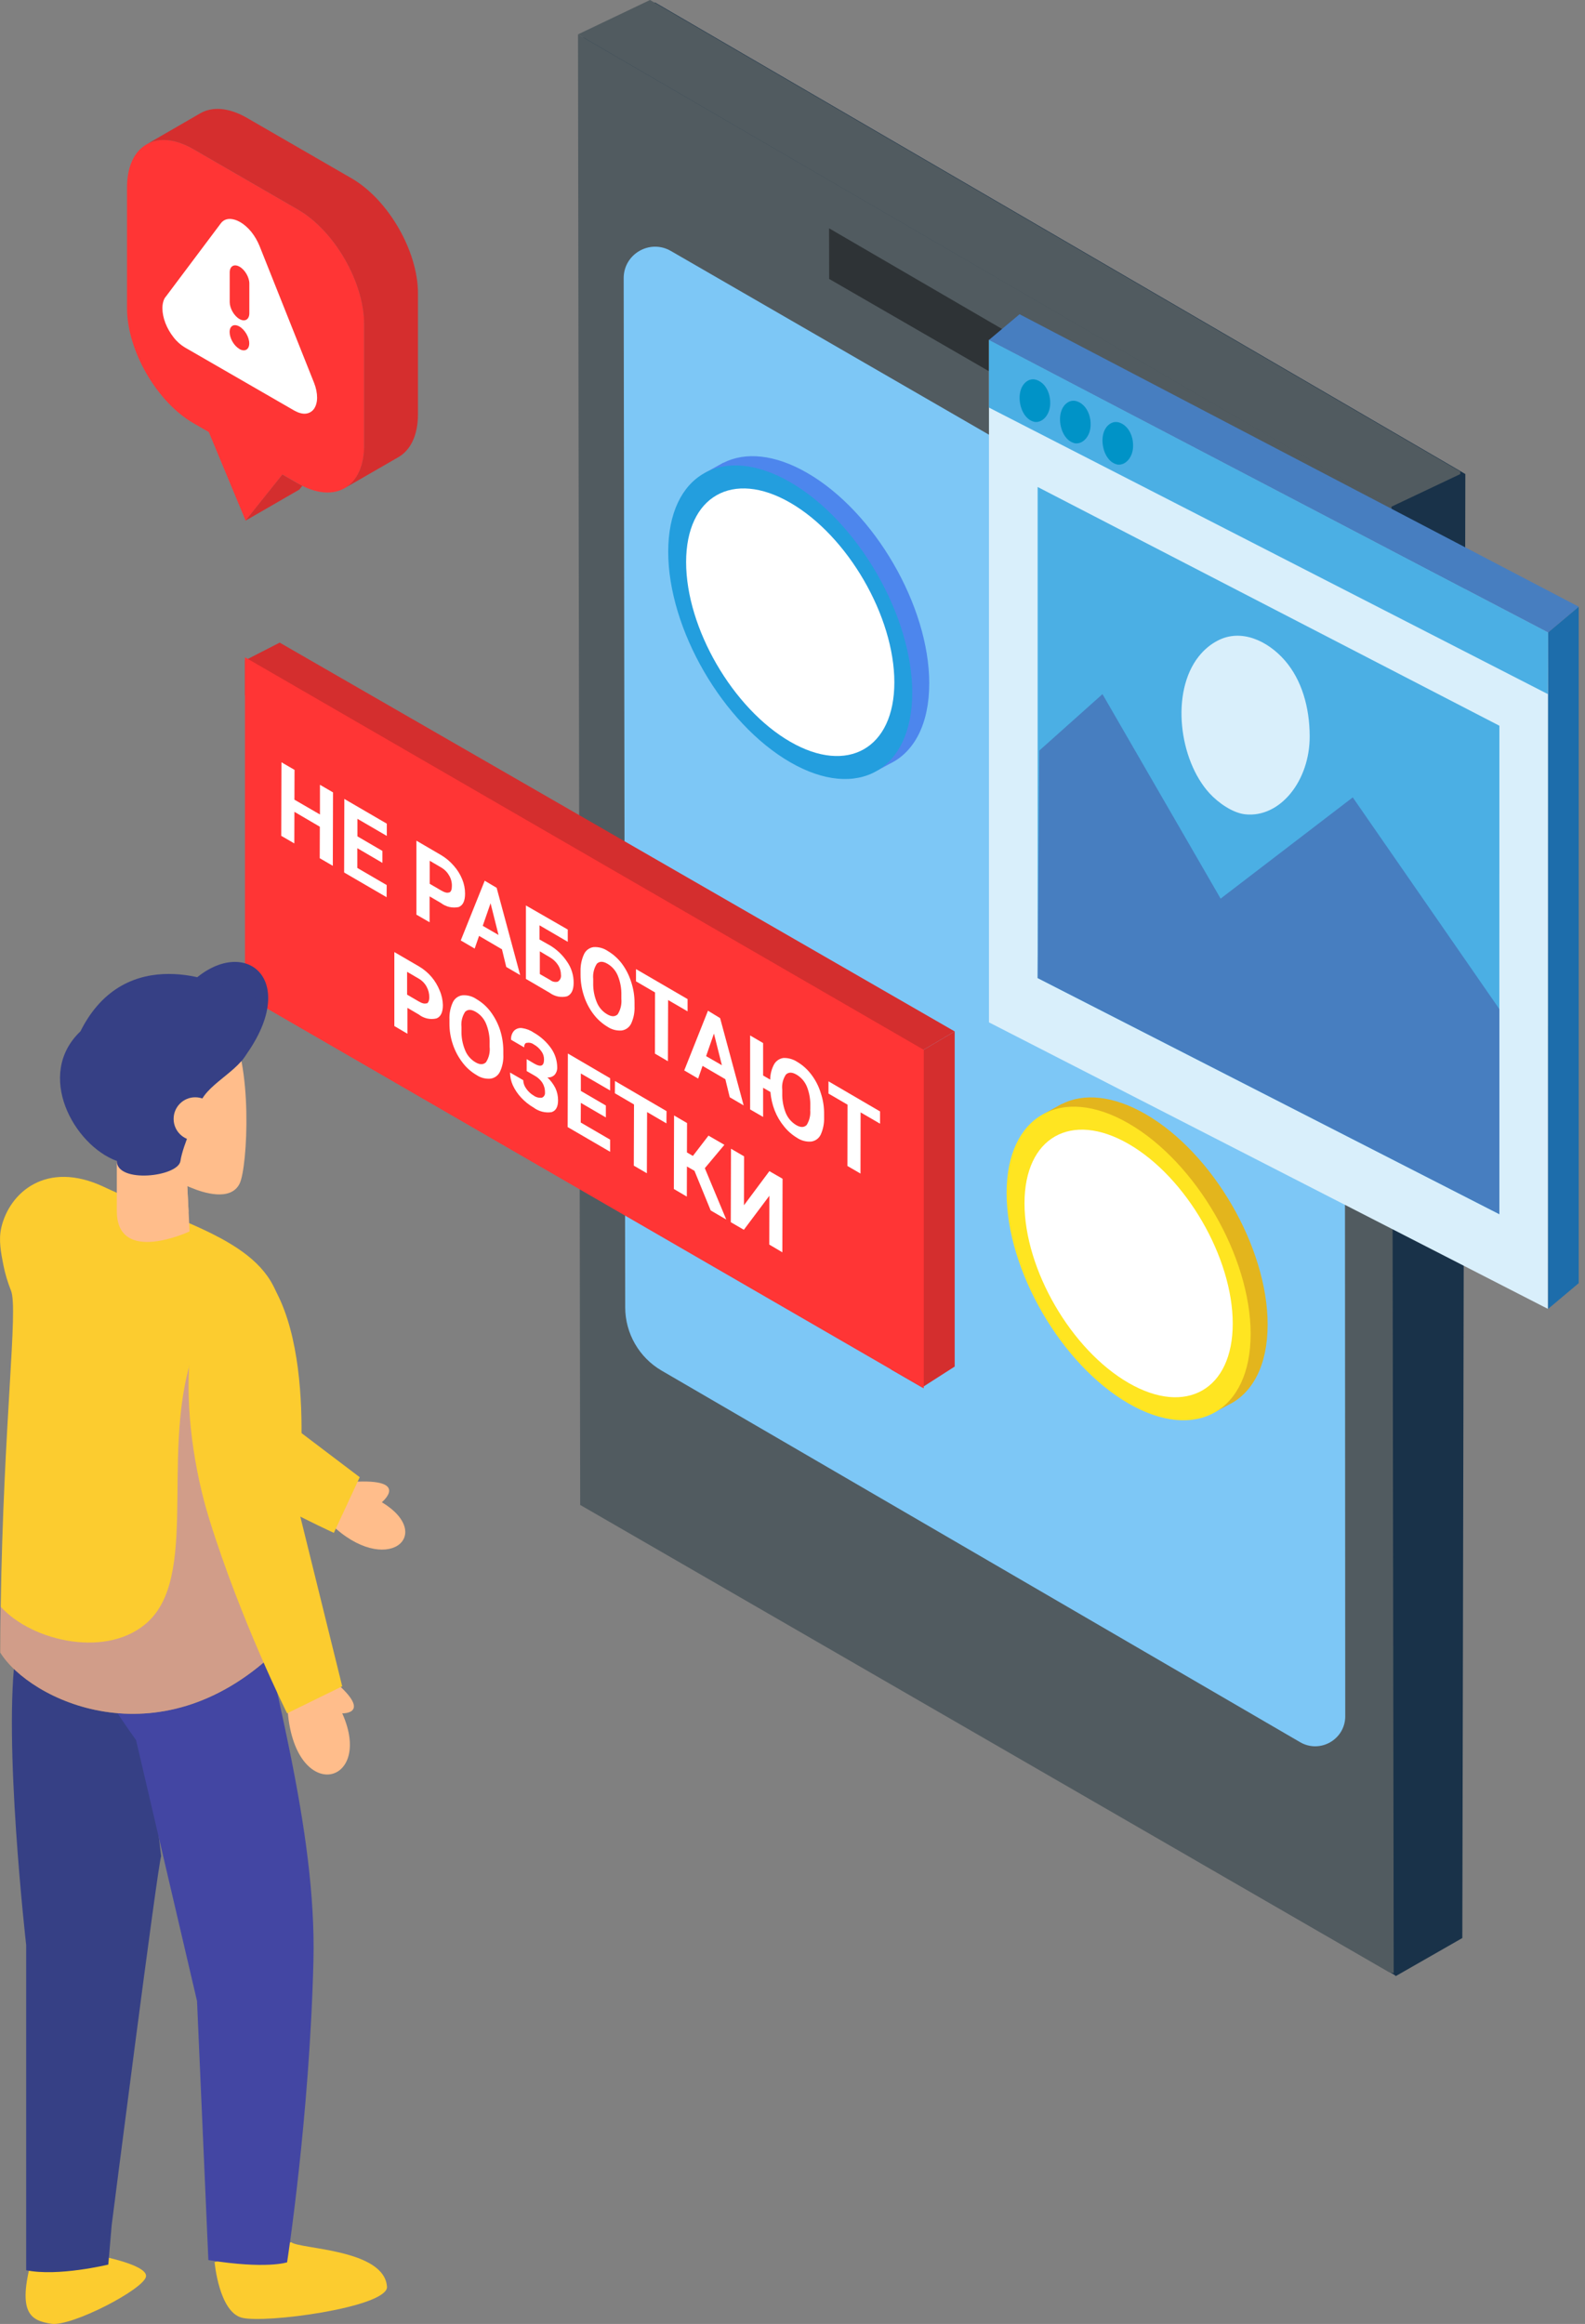<svg width="191" height="280" viewBox="0 0 191 280" fill="none" xmlns="http://www.w3.org/2000/svg">
<rect x="0" y="0" width="191" height="280" fill="#808080" stroke="none"/>
<path d="M117.128 101.351C117.128 105.216 117.128 109.089 117.128 112.954C117.128 117.014 114.274 121.953 110.76 123.99C110.263 124.278 109.773 124.558 109.275 124.846L105.738 133.354L102.2 128.929C101.703 129.217 101.205 129.497 100.715 129.784C100.575 129.87 100.428 129.948 100.288 130.01C98.701 130.811 97.271 130.834 96.214 130.228C96.183 130.212 96.159 130.196 96.128 130.181C95.024 129.497 94.348 128.089 94.348 126.106C94.348 122.24 94.348 118.375 94.348 114.51C94.348 110.442 97.201 105.504 100.715 103.474C104.058 101.545 107.409 99.609 110.76 97.672C112.486 96.677 114.049 96.56 115.192 97.19C115.215 97.198 115.239 97.213 115.262 97.229C116.42 97.898 117.128 99.321 117.128 101.351Z" fill="#FFE521"/>
<path d="M91.049 127.248C89.899 126.579 89.184 125.156 89.184 123.126C89.184 119.261 89.184 115.396 89.184 111.523C89.184 107.463 92.037 102.524 95.551 100.487C98.894 98.558 102.245 96.622 105.596 94.685C107.353 93.666 108.947 93.573 110.098 94.242C111.801 95.222 113.495 96.202 115.198 97.189C114.055 96.567 112.492 96.676 110.766 97.671C107.423 99.6 104.072 101.537 100.721 103.473C97.207 105.503 94.354 110.442 94.354 114.509C94.354 118.374 94.354 122.24 94.354 126.105C94.354 128.088 95.03 129.496 96.134 130.18C94.439 129.208 92.745 128.228 91.049 127.248Z" fill="#E3B51D"/>
<path d="M102.209 128.928L105.747 133.353L100.577 130.367L100.297 130.009C100.437 129.939 100.585 129.861 100.724 129.783C101.214 129.503 101.712 129.215 102.209 128.928Z" fill="#E3B51D"/>
<path d="M176.215 233.504L168.207 238.084L167.993 237.919L144.175 224.161L113.386 202.029L108.436 198.469L79.062 177.35L78.24 165.426L78.116 163.601V163.597L75.908 131.64V131.611L75.012 118.593V118.569L70.328 50.681L70.262 4.442L78.94 0.301L176.58 57.113V57.42L176.217 233.502L176.215 233.504Z" fill="#193249"/>
<path d="M167.947 237.738L167.386 237.616L143.568 223.859L69.914 181.321L69.718 50.38L69.652 4.142L167.687 61.084L167.947 237.738Z" fill="#515B60"/>
<path d="M162.107 206.774L162.045 82.233C162.045 80.234 161.369 78.333 160.18 76.805C159.491 75.921 158.63 75.163 157.628 74.585L80.838 30.235C78.31 28.775 75.15 30.602 75.156 33.521L75.34 157.515C75.344 160.657 77.018 163.56 79.733 165.142L156.669 209.906C159.082 211.311 162.111 209.569 162.109 206.776L162.107 206.774Z" fill="#7DC7F6"/>
<path d="M175.971 56.812V57.119L167.6 61.083L69.652 4.142L78.331 0L175.971 56.812Z" fill="#515B60"/>
<path d="M137.082 49.139L128.07 43.897V49.87L137.086 55.075L137.082 49.139Z" fill="#2E3336"/>
<path d="M99.916 33.606L122.328 46.549V40.552L99.906 27.507L99.916 33.606Z" fill="#2E3336"/>
<path d="M115.044 124.272V164.65L111.318 167.036L111.122 167.165L107.398 165.013V128.781L111.3 126.481L115.044 124.272Z" fill="#D42E2E"/>
<path d="M115.045 124.271L111.3 126.479L107.399 128.78L29.52 83.769V79.569L29.866 79.391L33.703 77.426L115.045 124.271Z" fill="#D42E2E"/>
<path d="M111.319 126.49V167.276L111.122 167.163L107.399 165.01L29.52 119.976V79.19L29.866 79.391L111.3 126.478L111.319 126.49Z" fill="#FF3535"/>
<path d="M42.506 178.543C49.525 178.106 46.014 180.995 46.014 180.995C52.563 184.949 46.546 190.134 39.819 183.578" fill="#FFBD8B"/>
<path d="M25.323 164.321L39.072 174.741L43.348 177.981L40.231 184.688C40.231 184.688 28.92 179.541 18.298 172.445C7.789 165.426 -3.042 152.523 1.778 145.261C1.829 145.181 1.883 145.103 1.939 145.027L3.457 145.031C14.155 145.949 25.323 164.319 25.323 164.319V164.321Z" fill="#FCCC2F"/>
<path d="M35.088 270.148C36.101 271.006 46.441 270.962 46.637 275.601C46.373 278.039 31.898 279.968 29.14 279.248C26.381 278.527 25.859 272.548 25.859 272.548L35.088 270.148Z" fill="#FCCC2F"/>
<path d="M3.848 272.132C2.003 278.807 3.775 279.601 6.189 279.978C8.603 280.357 17.482 275.752 17.6 274.248C17.718 272.742 11.034 271.589 11.034 271.589L3.848 272.13V272.132Z" fill="#FCCC2F"/>
<path d="M19.42 223.645C19.013 224.595 13.457 268.104 13.457 268.104L13.05 272.848C13.05 272.848 6.981 274.322 3.155 273.526V234.354C3.155 234.354 0.308 209.415 1.936 198.843C3.562 188.271 16.711 201.283 16.711 201.283L19.422 223.647L19.42 223.645Z" fill="#364085"/>
<path d="M29.646 186.682L7.531 194.55C10.522 201.636 16.397 209.658 16.397 209.658L23.743 241.1L25.109 272.302C32.134 273.433 34.597 272.573 34.597 272.573C34.597 272.573 37.309 255.089 37.77 236.244C38.159 220.322 32.642 202.155 29.646 186.682Z" fill="#4346A3"/>
<path d="M33.112 199.11C19.015 212.393 3.564 204.804 0.039 199.11C0.045 197.215 0.061 195.371 0.087 193.582C0.416 171.465 2.215 157.723 1.331 155.517C0.928 154.509 0.615 153.47 0.406 152.411C0.116 150.942 -0.185 149.404 0.15 147.934C1.124 143.675 5.597 139.742 12.509 142.996C21.974 147.451 31.757 149.502 33.655 156.822C34.074 158.436 34.321 161.049 34.443 164.221C34.876 175.435 33.746 193.616 33.114 199.112L33.112 199.11Z" fill="#FCCC2F"/>
<path d="M28.871 142.617C27.78 144.798 24.432 143.68 23.113 143.134C22.774 142.994 22.571 142.89 22.571 142.89L22.728 146.025L22.844 148.369C22.844 148.369 14.078 152.479 14.078 145.903V139.876C14.078 139.876 8.873 136.04 9.695 128.917C10.517 121.795 22.022 116.59 27.5 123.439C30.515 127.822 29.85 140.656 28.871 142.615V142.617Z" fill="#FFBD8B"/>
<g style="mix-blend-mode:multiply">
<path d="M22.567 142.89L22.724 146.024C19.881 144.001 19.69 140.963 19.69 140.963C19.69 140.963 21.118 142.056 23.109 143.133C22.77 142.994 22.567 142.89 22.567 142.89Z" fill="#FFBD8B"/>
</g>
<g style="mix-blend-mode:multiply" opacity="0.46">
<path d="M33.106 199.109C19.009 212.392 3.558 204.803 0.033 199.109C0.039 197.214 0.055 195.371 0.081 193.581C3.927 197.843 13.162 199.875 17.924 195.315C24.294 189.216 18.738 173.086 24.023 161.158L34.435 164.221C34.868 175.435 33.739 193.615 33.106 199.111V199.109Z" fill="#9F66F5"/>
</g>
<path d="M29.09 127.844C36.769 117.921 29.18 112.091 22.674 118.733L29.09 127.844Z" fill="#364085"/>
<path d="M39.888 202.229C45.175 206.566 41.242 206.43 41.242 206.43C45.308 215.511 34.601 217.68 34.601 204.397" fill="#FFBD8B"/>
<path d="M35.818 181.218C35.818 181.218 38.689 159.912 30.95 152.47L29.771 151.511C21.178 153.839 21.45 170.916 25.244 183.116C29.039 195.315 34.597 206.429 34.597 206.429L41.238 203.176L35.816 181.218H35.818Z" fill="#FCCC2F"/>
<path d="M23.937 133.851C23.937 131.112 28.32 129.468 29.691 127.002C31.061 124.536 30.786 120.153 30.786 120.153C30.786 120.153 28.32 119.604 27.498 119.058C26.676 118.511 15.171 113.304 9.691 124.263C4.212 129.468 8.869 137.96 14.074 139.878C14.074 142.617 21.471 141.795 21.745 139.878C22.018 137.96 23.937 133.851 23.937 133.851Z" fill="#364085"/>
<path d="M23.525 137.412C22.087 137.412 20.922 136.246 20.922 134.809C20.922 133.371 22.087 132.205 23.525 132.205C24.963 132.205 26.129 133.371 26.129 134.809C26.129 136.246 24.963 137.412 23.525 137.412Z" fill="#FFBD8B"/>
<path d="M152.757 159.602C152.757 150.284 146.173 138.93 138.053 134.24C134.137 131.979 130.58 131.682 127.945 133.023L127.937 133.009L125.656 134.28L126.714 136.097C126.221 137.499 125.954 139.149 125.954 141.025C125.954 150.343 132.537 161.697 140.657 166.387C142.325 167.351 143.927 167.955 145.421 168.233L146.5 170.086L148.026 169.266C150.933 167.862 152.755 164.502 152.755 159.602H152.757Z" fill="#E3B51D"/>
<path d="M150.707 160.72C150.707 170.039 144.124 173.791 136.004 169.103C127.884 164.415 121.301 153.059 121.301 143.74C121.301 134.422 127.884 130.669 136.004 135.357C144.124 140.046 150.707 151.401 150.707 160.72Z" fill="#FFE521"/>
<path d="M148.55 159.472C148.55 167.424 142.932 170.626 136.004 166.626C129.075 162.626 123.457 152.936 123.457 144.984C123.457 137.032 129.075 133.83 136.004 137.83C142.932 141.83 148.55 151.52 148.55 159.472Z" fill="white"/>
<path d="M111.979 82.344C111.979 73.025 105.396 61.671 97.276 56.981C93.36 54.721 89.803 54.423 87.167 55.764L87.159 55.75L84.879 57.021L85.936 58.838C85.444 60.241 85.176 61.891 85.176 63.766C85.176 73.085 91.76 84.438 99.879 89.129C101.547 90.092 103.149 90.697 104.644 90.974L105.723 92.827L107.249 92.007C110.156 90.603 111.977 87.243 111.977 82.344H111.979Z" fill="#4D86ED"/>
<path d="M109.93 83.458C109.93 92.777 103.346 96.529 95.227 91.841C87.107 87.153 80.523 75.797 80.523 66.479C80.523 57.16 87.107 53.407 95.227 58.096C103.346 62.784 109.93 74.139 109.93 83.458Z" fill="#239EDE"/>
<path d="M107.773 82.212C107.773 90.165 102.155 93.367 95.226 89.367C88.298 85.367 82.68 75.677 82.68 67.725C82.68 59.773 88.298 56.571 95.226 60.571C102.157 64.57 107.773 74.26 107.773 82.212Z" fill="white"/>
<path d="M186.533 157.702L186.555 76.188L119.174 40.938V123.177L186.533 157.702Z" fill="#D9EFFB"/>
<path d="M186.533 83.633L186.555 76.188L119.174 40.938V49.108L186.533 83.633Z" fill="#4BAFE4"/>
<path d="M190.242 154.601L186.554 157.702V76.197L190.242 73.098V154.601Z" fill="#1D6DAB"/>
<path d="M122.862 37.859L119.174 40.96L186.554 76.197L190.242 73.098L122.862 37.859Z" fill="#477EC0"/>
<path d="M133.349 51.441C132.535 52.471 132.787 54.417 133.653 55.37C133.943 55.694 134.302 55.906 134.687 55.978C135.69 56.089 136.547 55.023 136.542 53.728C136.55 53.326 136.491 52.925 136.369 52.552C136.246 52.179 136.063 51.842 135.83 51.562C135.329 50.979 134.563 50.638 133.898 50.986C133.692 51.091 133.506 51.245 133.349 51.441Z" fill="#0093C7"/>
<path d="M128.234 48.878C127.419 49.909 127.67 51.857 128.538 52.808C128.828 53.13 129.187 53.341 129.571 53.417C130.574 53.526 131.432 52.46 131.425 51.168C131.433 50.765 131.375 50.364 131.252 49.991C131.13 49.617 130.947 49.28 130.714 48.999C130.213 48.419 129.446 48.075 128.78 48.423C128.575 48.527 128.389 48.682 128.234 48.878Z" fill="#0093C7"/>
<path d="M123.361 46.299C122.548 47.327 122.799 49.275 123.667 50.226C123.956 50.55 124.315 50.763 124.7 50.838C125.703 50.946 126.559 49.881 126.554 48.586C126.562 48.183 126.504 47.782 126.381 47.409C126.259 47.036 126.076 46.698 125.843 46.418C125.342 45.839 124.575 45.494 123.911 45.841C123.705 45.947 123.518 46.103 123.361 46.299Z" fill="#0093C7"/>
<path d="M180.674 146.289L180.684 87.44L125.042 58.674V117.842L180.674 146.289Z" fill="#4BAFE4"/>
<path d="M180.68 121.581V146.289L125.044 117.841L125.236 90.436L132.852 83.633L147.091 108.27L163.014 96.072L180.68 121.581Z" fill="#477EC0"/>
<path d="M144.448 79.096C141.038 83.412 142.095 91.562 145.726 95.55C146.832 96.767 148.581 97.956 150.054 98.112C154.233 98.565 157.849 94.097 157.824 88.682C157.809 85.194 156.858 81.92 154.845 79.593C152.739 77.162 149.529 75.72 146.744 77.181C145.883 77.621 145.102 78.272 144.448 79.096Z" fill="#D9EFFB"/>
<g clip-path="url(#clip0_1544_115286)">
<path d="M40.131 95.471L40.106 104.32L38.53 103.403L38.542 99.609L35.479 97.813L35.467 101.62L33.891 100.704L33.916 91.842L35.492 92.758L35.479 96.349L38.555 98.132V94.554L40.131 95.471Z" fill="white"/>
<path d="M46.612 99.239V100.716L43.07 98.653V100.767L46.083 102.524V103.963L43.057 102.193V104.574L46.6 106.637L46.587 108.101L41.469 105.122L41.494 96.26L46.612 99.239Z" fill="white"/>
<path d="M55.702 105.949C55.927 106.494 56.042 107.078 56.042 107.668C56.042 108.547 55.79 109.081 55.273 109.285C54.904 109.364 54.523 109.361 54.155 109.278C53.788 109.194 53.442 109.032 53.142 108.801L51.768 107.999V111.119L50.18 110.202V101.289L53.167 103.033C53.736 103.373 54.247 103.803 54.68 104.307C55.113 104.79 55.459 105.346 55.702 105.949ZM54.126 107.541C54.352 107.452 54.453 107.184 54.453 106.764C54.468 106.317 54.354 105.875 54.126 105.491C53.91 105.102 53.597 104.777 53.218 104.549L51.781 103.708V106.484L53.18 107.299C53.596 107.541 53.911 107.617 54.126 107.515" fill="white"/>
<path d="M59.848 106.968L62.684 117.485L61.007 116.505L60.49 114.379L57.73 112.762L57.2 114.29L55.523 113.309L58.41 106.115L59.848 106.968ZM58.158 111.539L60.075 112.647L59.116 108.827L58.158 111.59" fill="white"/>
<path d="M68.342 115.88C68.862 116.625 69.136 117.516 69.124 118.427C69.124 119.28 68.859 119.815 68.329 120.044C67.973 120.131 67.603 120.138 67.243 120.065C66.884 119.993 66.545 119.842 66.249 119.624L63.375 117.943V109.094L68.418 111.997V113.474L65.014 111.487V113.194L66.275 113.907C67.102 114.399 67.808 115.074 68.342 115.88ZM67.233 118.261C67.366 118.176 67.471 118.054 67.536 117.909C67.601 117.764 67.623 117.603 67.598 117.446C67.597 117.035 67.479 116.633 67.258 116.288C67.018 115.912 66.694 115.598 66.312 115.371L65.052 114.62V117.357L66.312 118.083C66.445 118.19 66.602 118.262 66.769 118.293C66.936 118.324 67.109 118.313 67.27 118.261" fill="white"/>
<path d="M76.061 118.314C76.333 119.134 76.47 119.995 76.464 120.86V121.255C76.495 121.965 76.356 122.673 76.061 123.318C75.954 123.543 75.793 123.738 75.593 123.885C75.392 124.032 75.159 124.126 74.913 124.158C74.313 124.207 73.713 124.05 73.212 123.713C72.557 123.322 71.984 122.807 71.522 122.197C71.02 121.538 70.632 120.798 70.375 120.007C70.101 119.187 69.961 118.327 69.959 117.461V117.028C69.938 116.317 70.081 115.611 70.375 114.965C70.48 114.737 70.641 114.54 70.841 114.391C71.041 114.242 71.276 114.146 71.522 114.112C72.124 114.073 72.722 114.234 73.224 114.571C73.882 114.961 74.46 115.475 74.926 116.086C75.428 116.757 75.812 117.511 76.061 118.314ZM74.876 120.351V119.918C74.9 119.107 74.754 118.3 74.447 117.55C74.198 116.941 73.754 116.435 73.186 116.111C72.657 115.806 72.253 115.806 71.926 116.111C71.576 116.658 71.42 117.309 71.484 117.957V118.39C71.459 119.197 71.605 120.001 71.913 120.746C72.157 121.364 72.602 121.88 73.174 122.21C73.703 122.516 74.107 122.516 74.434 122.21C74.779 121.661 74.934 121.012 74.876 120.364" fill="white"/>
<path d="M86.777 122.668L89.614 133.185L87.937 132.204L87.408 130.027L84.659 128.423L84.13 129.951L82.453 128.97L85.315 121.776L86.777 122.668ZM85.075 127.239L86.992 128.346L86.034 124.527L85.075 127.29" fill="white"/>
<path d="M82.856 120.376V121.853L80.511 120.49L80.486 127.863L78.922 126.946L78.935 119.574L76.641 118.237V116.76L82.856 120.376Z" fill="white"/>
<path d="M94.303 142.021L94.278 150.883L92.702 149.954L92.714 144.071L89.638 148.171L88.062 147.254L88.088 138.405L89.664 139.322L89.651 145.217L92.714 141.105L94.303 142.021Z" fill="white"/>
<path d="M98.904 131.682C99.18 132.502 99.317 133.363 99.308 134.229V134.624C99.332 135.337 99.194 136.047 98.904 136.699C98.797 136.924 98.636 137.119 98.436 137.266C98.236 137.413 98.002 137.507 97.757 137.539C97.156 137.589 96.556 137.432 96.055 137.094C95.458 136.737 94.928 136.276 94.492 135.731C94.015 135.155 93.632 134.506 93.357 133.809C93.077 133.091 92.903 132.336 92.84 131.568L91.958 131.059V134.573L90.394 133.669V124.756L91.958 125.673V129.582L92.815 130.078C92.816 129.433 92.977 128.799 93.281 128.232C93.4 128.025 93.564 127.848 93.76 127.716C93.957 127.583 94.182 127.499 94.416 127.468C95.001 127.454 95.576 127.618 96.068 127.939C96.724 128.327 97.298 128.841 97.757 129.454C98.269 130.121 98.658 130.876 98.904 131.682ZM97.644 133.694V133.274C97.671 132.464 97.53 131.657 97.227 130.906C96.974 130.3 96.531 129.795 95.967 129.467C95.437 129.161 95.034 129.161 94.706 129.467C94.346 130.005 94.19 130.656 94.265 131.3V131.733C94.245 132.535 94.387 133.332 94.681 134.076C94.932 134.693 95.374 135.212 95.942 135.553C96.471 135.859 96.874 135.859 97.202 135.553C97.549 135 97.7 134.345 97.631 133.694" fill="white"/>
<path d="M106.051 133.911V135.388L103.706 134.026L103.694 141.398L102.118 140.481L102.13 133.096L99.836 131.759V130.282L106.051 133.911Z" fill="white"/>
<path d="M52.978 119.331C53.224 119.893 53.356 120.499 53.369 121.113C53.369 121.967 53.104 122.514 52.6 122.705C52.233 122.793 51.85 122.796 51.482 122.714C51.113 122.633 50.767 122.469 50.469 122.234L49.095 121.432V124.551L47.52 123.622V114.709L50.495 116.441C51.065 116.777 51.577 117.208 52.008 117.714C52.415 118.197 52.743 118.743 52.978 119.331ZM51.39 120.923C51.617 120.833 51.73 120.566 51.73 120.146C51.733 119.7 51.62 119.261 51.402 118.873C51.192 118.48 50.878 118.154 50.495 117.93L49.058 117.09V119.84L50.457 120.655C50.873 120.897 51.188 120.973 51.402 120.872" fill="white"/>
<path d="M60.262 124.106C60.525 124.929 60.657 125.788 60.653 126.653V127.048C60.69 127.762 60.551 128.475 60.25 129.123C60.143 129.348 59.982 129.543 59.782 129.69C59.581 129.837 59.348 129.931 59.102 129.963C58.506 130.013 57.91 129.856 57.413 129.518C56.749 129.13 56.17 128.61 55.711 127.99C55.211 127.334 54.824 126.598 54.564 125.812C54.288 124.993 54.151 124.132 54.161 123.266V122.846C54.129 122.131 54.267 121.42 54.564 120.77C54.67 120.541 54.833 120.342 55.035 120.193C55.238 120.044 55.475 119.949 55.724 119.917C56.322 119.873 56.917 120.035 57.413 120.376C58.074 120.763 58.652 121.277 59.115 121.891C59.615 122.561 60.003 123.309 60.262 124.106ZM59.002 126.131V125.711C59.026 124.899 58.88 124.092 58.573 123.342C58.324 122.734 57.88 122.227 57.312 121.904C56.783 121.598 56.379 121.598 56.052 121.904C55.698 122.444 55.542 123.093 55.61 123.737V124.17C55.588 124.973 55.734 125.771 56.039 126.513C56.282 127.135 56.726 127.656 57.3 127.99C57.817 128.295 58.233 128.295 58.56 127.99C58.918 127.441 59.074 126.783 59.002 126.131Z" fill="white"/>
<path d="M64.335 124.424C65.151 124.888 65.856 125.527 66.403 126.295C66.878 126.964 67.138 127.764 67.147 128.587C67.165 128.923 67.052 129.253 66.831 129.504C66.718 129.616 66.581 129.702 66.43 129.755C66.28 129.808 66.12 129.826 65.962 129.81C66.351 130.176 66.675 130.606 66.92 131.083C67.14 131.548 67.252 132.057 67.248 132.573C67.248 133.362 66.983 133.846 66.453 133.999C65.695 134.108 64.925 133.911 64.31 133.451C63.754 133.129 63.249 132.726 62.81 132.254C62.397 131.816 62.056 131.313 61.801 130.765C61.583 130.281 61.467 129.756 61.461 129.224L63.049 130.141C63.063 130.504 63.187 130.855 63.402 131.147C63.637 131.497 63.948 131.788 64.31 132C64.598 132.209 64.954 132.3 65.306 132.254C65.428 132.205 65.531 132.115 65.597 131.999C65.663 131.884 65.69 131.75 65.672 131.618C65.681 131.199 65.567 130.787 65.344 130.434C65.104 130.082 64.784 129.794 64.411 129.593L63.465 129.046V127.607L64.436 128.18C65.193 128.6 65.558 128.422 65.558 127.645C65.562 127.286 65.447 126.937 65.23 126.652C64.993 126.314 64.683 126.035 64.323 125.837C64.205 125.749 64.07 125.686 63.927 125.653C63.783 125.62 63.635 125.618 63.491 125.646C63.276 125.646 63.163 125.888 63.163 126.194L61.587 125.277C61.572 125.082 61.595 124.886 61.656 124.7C61.717 124.514 61.813 124.342 61.94 124.195C62.069 124.065 62.226 123.968 62.4 123.913C62.573 123.857 62.757 123.845 62.936 123.876C63.438 123.948 63.917 124.135 64.335 124.424Z" fill="white"/>
<path d="M73.525 129.912V131.389L69.995 129.339V131.44L73.008 133.197V134.636L69.995 132.879L69.982 135.247L73.525 137.31V138.774L68.406 135.795L68.431 126.933L73.525 129.912Z" fill="white"/>
<path d="M80.322 133.873L80.309 135.35L77.977 133.988L77.951 141.36L76.376 140.443L76.401 133.071L74.094 131.721L74.106 130.244L80.322 133.873Z" fill="white"/>
<path d="M87.292 137.934L84.935 140.748L87.519 146.936L85.641 145.841L83.687 141.066L82.779 140.544L82.766 144.173L81.203 143.256L81.228 134.395L82.792 135.311L82.779 138.851L83.498 139.271L85.376 136.826L87.292 137.934Z" fill="white"/>
</g>
<path d="M15.308 22.575C15.308 27.425 15.308 32.285 15.308 37.135C15.308 42.228 18.888 48.425 23.297 50.981C23.922 51.343 24.536 51.694 25.16 52.055L29.599 62.73L34.038 57.178C34.662 57.539 35.286 57.89 35.901 58.251C36.077 58.359 36.262 58.456 36.438 58.534C38.428 59.539 40.223 59.569 41.549 58.808C41.588 58.788 41.618 58.769 41.657 58.749C43.042 57.89 43.891 56.124 43.891 53.636C43.891 48.786 43.891 43.936 43.891 39.086C43.891 33.983 40.31 27.786 35.901 25.239C31.706 22.819 27.502 20.389 23.297 17.96C21.132 16.71 19.171 16.564 17.737 17.355C17.707 17.364 17.678 17.384 17.649 17.403C16.195 18.243 15.308 20.028 15.308 22.575Z" fill="#FF3535"/>
<path d="M48.026 55.07C49.47 54.231 50.367 52.445 50.367 49.898C50.367 45.049 50.367 40.199 50.367 35.339C50.367 30.245 46.787 24.049 42.378 21.492C38.183 19.072 33.978 16.642 29.774 14.213C27.569 12.934 25.569 12.817 24.126 13.656C21.989 14.886 19.863 16.115 17.726 17.355C19.16 16.574 21.121 16.711 23.287 17.96C27.481 20.38 31.686 22.809 35.89 25.239C40.3 27.786 43.88 33.983 43.88 39.086C43.88 43.936 43.88 48.786 43.88 53.636C43.88 56.124 43.031 57.89 41.646 58.749C43.773 57.529 45.899 56.3 48.026 55.07Z" fill="#D52E2E"/>
<path d="M34.026 57.179L29.587 62.731L36.075 58.984L36.426 58.535C36.25 58.447 36.065 58.35 35.889 58.252C35.275 57.901 34.65 57.54 34.026 57.179Z" fill="#D42E2E"/>
<path d="M19.948 35.773C19.694 36.115 19.572 36.59 19.572 37.142C19.572 37.695 19.694 38.303 19.926 38.91C20.158 39.518 20.5 40.114 20.909 40.634C21.307 41.153 21.782 41.562 22.257 41.849L35.471 49.473C35.968 49.749 36.443 49.881 36.852 49.837C37.25 49.793 37.603 49.594 37.846 49.252C38.078 48.909 38.211 48.445 38.211 47.904C38.211 47.362 38.089 46.733 37.846 46.125L31.273 29.63C31.018 29.011 30.676 28.425 30.278 27.928C29.869 27.431 29.405 27.022 28.941 26.757C28.477 26.492 28.002 26.359 27.593 26.381C27.185 26.403 26.842 26.591 26.599 26.923L19.959 35.773H19.948ZM30.046 34.159V37.761C30.035 38.501 29.505 38.811 28.853 38.435C28.201 38.059 27.682 37.142 27.682 36.402V32.8C27.693 32.06 28.223 31.762 28.875 32.138C29.527 32.513 30.046 33.419 30.046 34.159ZM28.842 42.037C28.19 41.661 27.671 40.755 27.671 40.004C27.671 39.253 28.201 38.965 28.853 39.341C29.505 39.717 30.035 40.623 30.035 41.374C30.035 42.125 29.494 42.424 28.842 42.048" fill="white"/>
<defs>
<clipPath id="clip0_1544_115286">
<rect width="72.162" height="59.041" fill="white" transform="translate(33.891 91.842)"/>
</clipPath>
</defs>
</svg>
